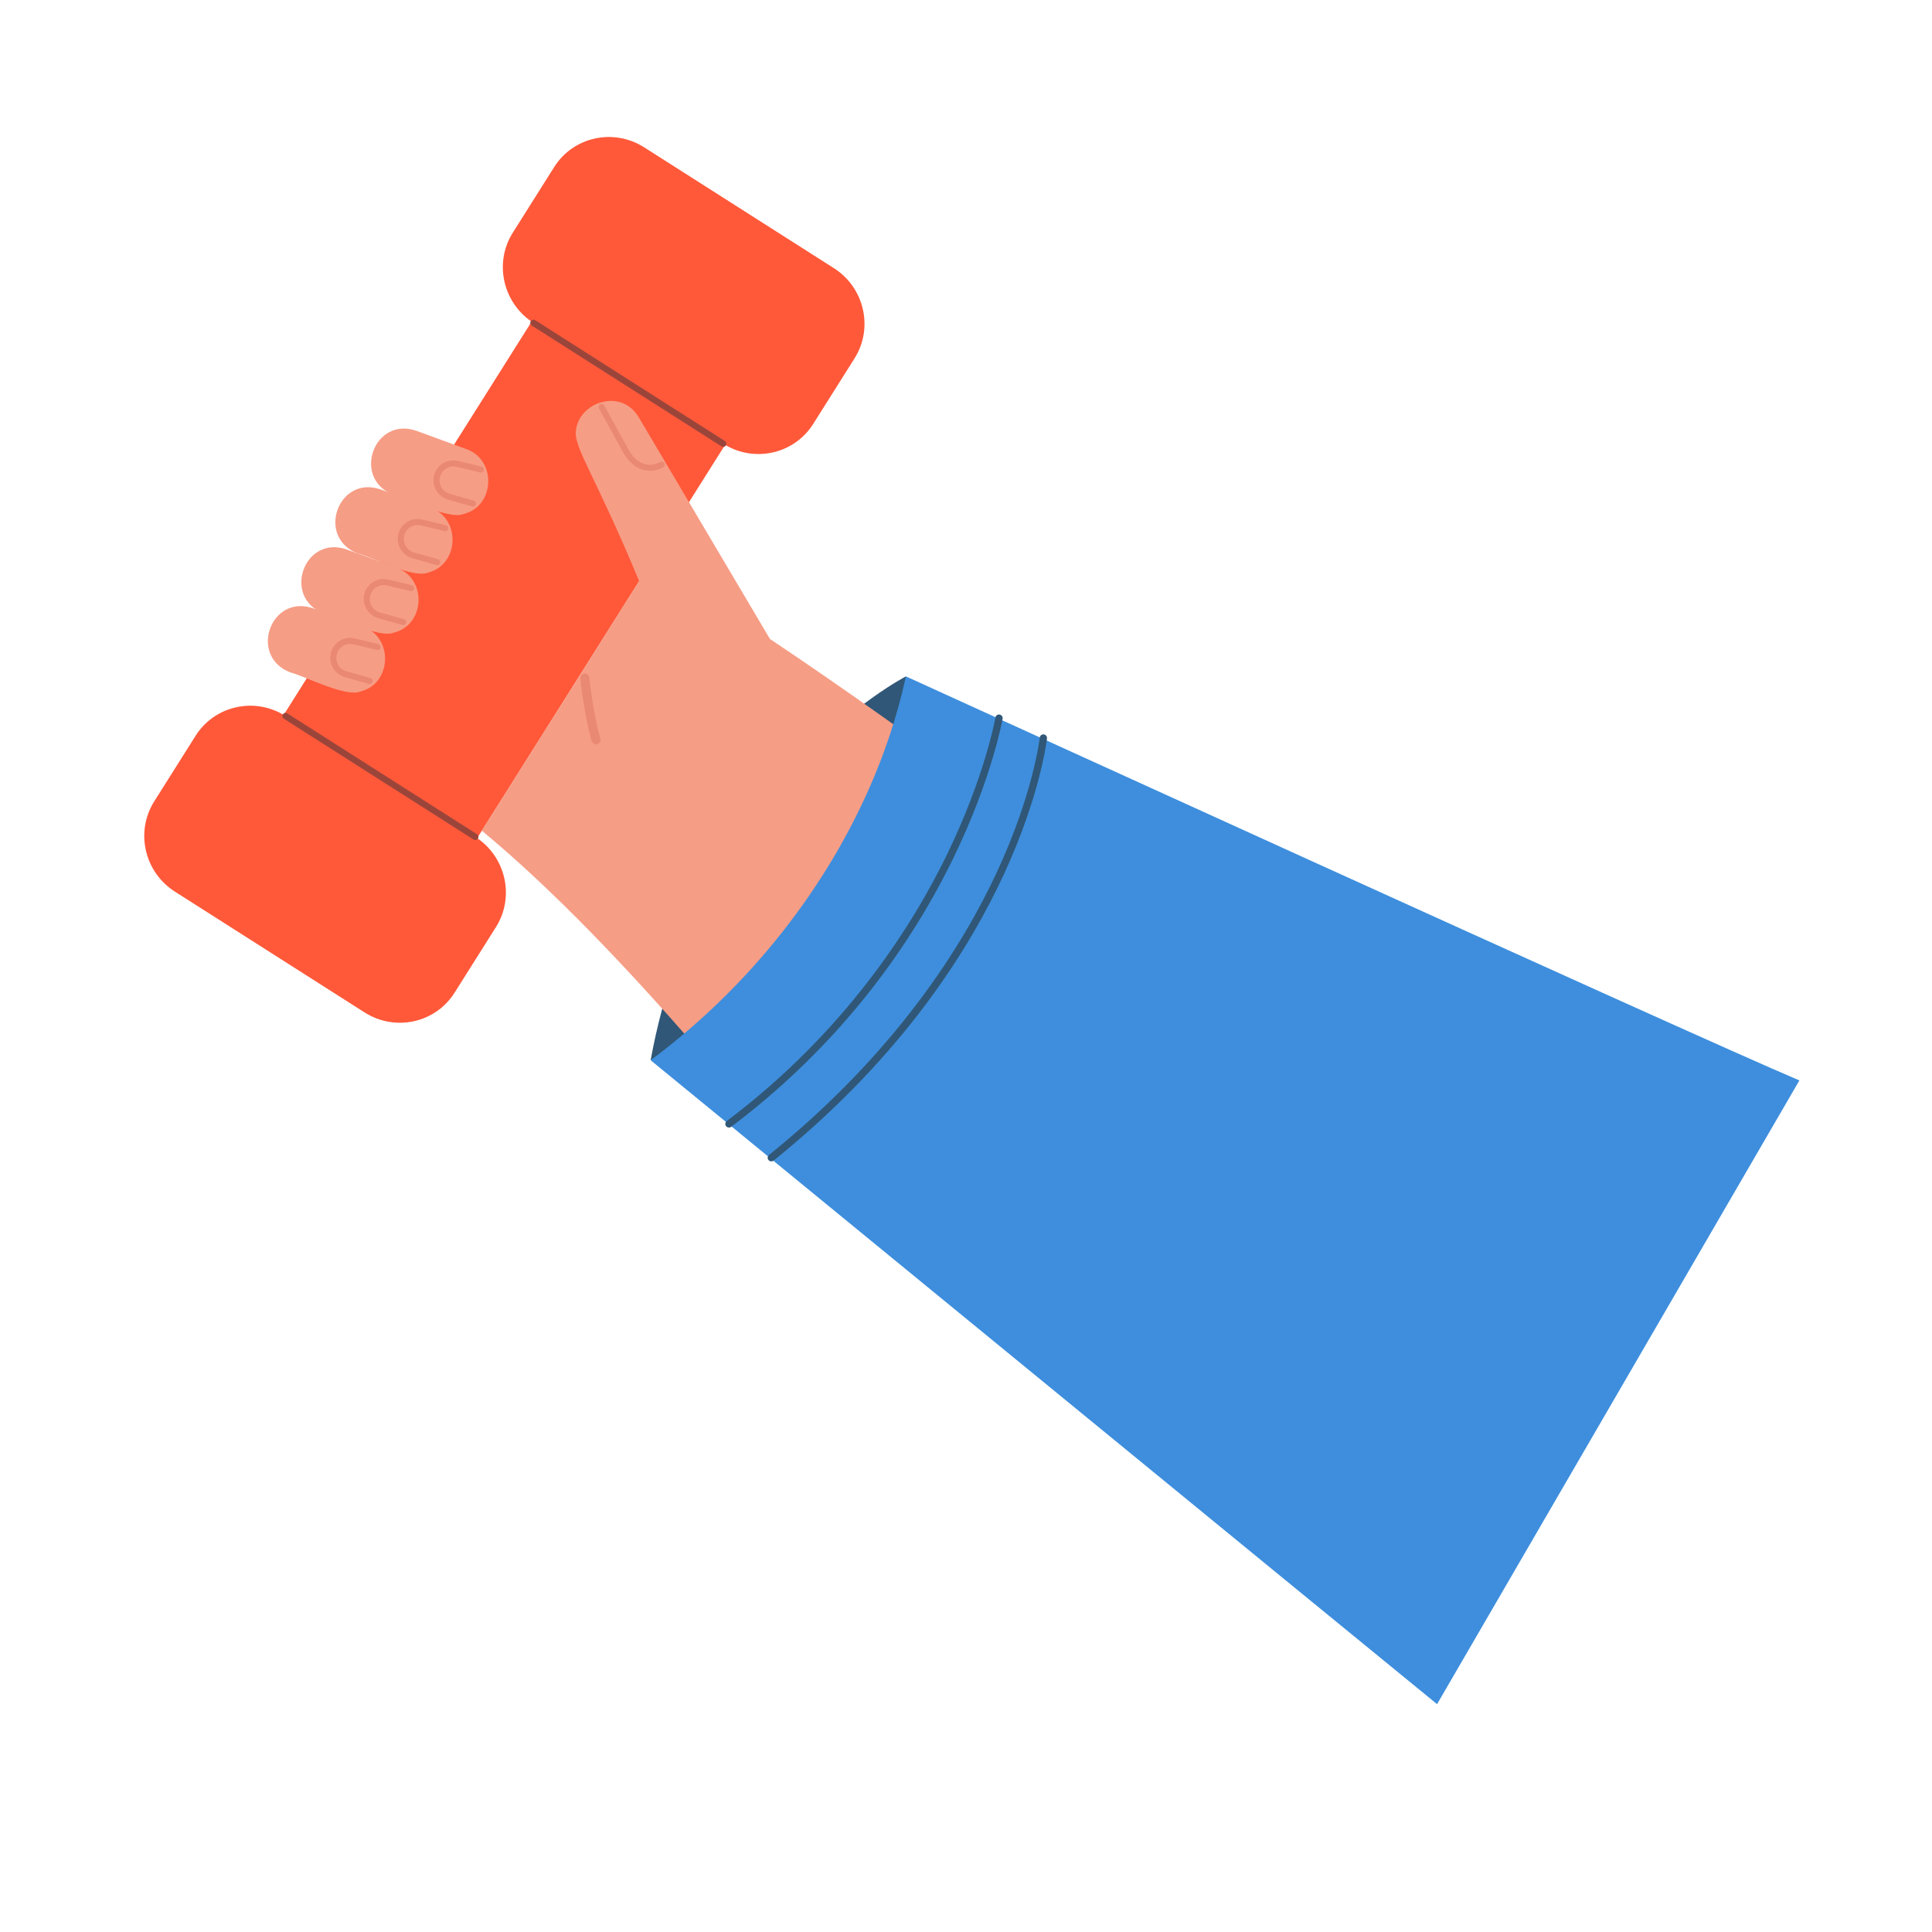 <svg width="423" height="423" viewBox="0 0 423 423" fill="none" xmlns="http://www.w3.org/2000/svg">
<path d="M198.346 148.094C198.346 148.094 153.659 170.992 142.448 232.127C142.448 232.127 203.656 204.252 198.346 148.094Z" fill="#305777"/>
<path d="M132.115 45.486L174.478 72.464L91.993 203.301L49.629 176.323L132.115 45.486Z" fill="#FF593A"/>
<path d="M116.808 70.697L158.33 97.142C165.025 101.405 173.849 99.471 178.043 92.823L187.096 78.463C191.288 71.813 189.259 62.968 182.566 58.704L141.043 32.26C134.348 27.997 125.522 29.93 121.331 36.58L112.277 50.939C108.085 57.589 110.114 66.434 116.807 70.698L116.808 70.697Z" fill="#FF593A"/>
<path d="M38.295 195.217L79.817 221.662C86.512 225.925 95.336 223.991 99.529 217.343L108.583 202.983C112.774 196.334 110.746 187.488 104.053 183.224L62.531 156.779C55.837 152.516 47.012 154.45 42.819 161.098L33.766 175.458C29.574 182.107 31.602 190.953 38.295 195.217Z" fill="#FF593A"/>
<path d="M105.496 181.871C121.642 195.282 137.222 211.906 151.539 228.236L218.919 175.498C203.615 164.142 183.673 149.954 168.579 139.903C158.496 122.869 139.883 91.423 139.883 91.423C135.941 84.724 126.556 88.158 126.077 94.455C125.697 98.1 130.535 104.539 139.942 127.246L105.499 181.871L105.496 181.871Z" fill="#F69D85"/>
<path d="M144.63 102.608C144.824 102.527 145.016 102.435 145.21 102.332C145.533 102.16 145.651 101.758 145.476 101.433C145.301 101.108 144.898 100.986 144.574 101.157C142.007 102.528 139.274 101.468 137.617 98.454L132.31 88.804C132.134 88.48 131.727 88.361 131.409 88.534C131.087 88.707 130.971 89.111 131.149 89.433L136.456 99.083C138.349 102.525 141.573 103.885 144.63 102.605L144.63 102.608Z" fill="#EA8973"/>
<path d="M314.637 373.115L393.964 236.553C369.718 226.298 198.623 148.212 198.349 148.095C197.402 152.431 196.216 156.729 194.802 160.971C186.564 185.687 170.669 208.487 150.394 225.794C147.82 227.997 145.172 230.107 142.461 232.123C142.461 232.123 142.455 232.128 142.452 232.129C149.33 237.748 300.911 361.952 314.639 373.116L314.637 373.115Z" fill="#3E8EDD"/>
<path d="M131.168 162.703C131.434 162.455 131.554 162.071 131.443 161.695C129.875 156.377 129.034 148.438 129.027 148.357C128.969 147.808 128.48 147.408 127.933 147.458C127.384 147.51 126.989 147.995 127.045 148.543C127.081 148.875 127.912 156.743 129.534 162.24C129.689 162.769 130.244 163.075 130.771 162.925C130.925 162.881 131.058 162.803 131.168 162.703Z" fill="#EA8973"/>
<path d="M101.475 112.536C108.362 110.909 108.861 100.643 102.012 98.293L91.162 94.321C81.855 91.091 76.956 104.802 86.154 108.348C89.28 109.122 98.26 113.86 101.473 112.538L101.475 112.536Z" fill="#F69D85"/>
<path d="M103.723 110.878C103.942 110.819 104.126 110.649 104.189 110.415C104.285 110.061 104.074 109.694 103.721 109.596L98.504 108.136C97.698 107.91 97.032 107.382 96.626 106.65C96.219 105.918 96.126 105.075 96.365 104.279C96.826 102.736 98.419 101.827 99.992 102.206L105.14 103.451C105.498 103.538 105.853 103.319 105.936 102.961C106.019 102.604 105.796 102.247 105.438 102.16L100.29 100.915C98.035 100.37 95.751 101.673 95.09 103.885C94.748 105.027 94.881 106.236 95.464 107.285C96.046 108.336 97.003 109.092 98.158 109.414L103.375 110.874C103.494 110.907 103.612 110.908 103.723 110.878Z" fill="#EA8973"/>
<path d="M93.653 125.373C100.541 123.746 101.04 113.48 94.19 111.13L83.341 107.158C74.033 103.928 69.135 117.639 78.333 121.185C81.459 121.959 90.439 126.697 93.652 125.375L93.653 125.373Z" fill="#F69D85"/>
<path d="M95.901 123.716C96.121 123.657 96.305 123.487 96.368 123.253C96.463 122.899 96.253 122.532 95.9 122.434L90.683 120.973C89.876 120.748 89.211 120.22 88.804 119.488C88.398 118.755 88.305 117.913 88.543 117.117C89.005 115.574 90.598 114.665 92.171 115.044L97.319 116.289C97.677 116.376 98.032 116.156 98.115 115.799C98.198 115.442 97.975 115.085 97.617 114.998L92.468 113.753C90.213 113.208 87.929 114.511 87.269 116.723C86.927 117.865 87.06 119.074 87.643 120.123C88.225 121.174 89.181 121.93 90.337 122.252L95.553 123.712C95.672 123.745 95.791 123.745 95.901 123.716Z" fill="#EA8973"/>
<path d="M86.207 138.512C93.095 136.885 93.594 126.619 86.744 124.269L75.895 120.297C66.587 117.066 61.689 130.777 70.887 134.324C74.013 135.097 82.993 139.836 86.206 138.514L86.207 138.512Z" fill="#F69D85"/>
<path d="M88.454 136.852C88.673 136.794 88.857 136.623 88.92 136.39C89.016 136.035 88.805 135.669 88.452 135.57L83.235 134.11C82.429 133.884 81.763 133.356 81.357 132.624C80.95 131.892 80.858 131.049 81.096 130.253C81.557 128.711 83.15 127.802 84.723 128.181L89.871 129.426C90.229 129.513 90.584 129.293 90.667 128.936C90.751 128.579 90.527 128.221 90.169 128.134L85.021 126.889C82.766 126.345 80.482 127.648 79.821 129.86C79.479 131.002 79.612 132.211 80.195 133.26C80.779 134.309 81.734 135.066 82.889 135.388L88.106 136.849C88.225 136.882 88.343 136.882 88.454 136.852Z" fill="#EA8973"/>
<path d="M78.879 151.405C85.767 149.778 86.266 139.512 79.416 137.162L68.566 133.19C59.259 129.959 54.36 143.67 63.558 147.216C66.684 147.99 75.664 152.729 78.877 151.406L78.879 151.405Z" fill="#F69D85"/>
<path d="M81.129 149.745C81.348 149.687 81.532 149.516 81.595 149.283C81.691 148.929 81.48 148.562 81.127 148.464L75.91 147.003C75.103 146.778 74.438 146.249 74.031 145.517C73.625 144.785 73.532 143.943 73.77 143.146C74.232 141.604 75.825 140.695 77.398 141.074L82.546 142.319C82.904 142.406 83.259 142.186 83.342 141.829C83.425 141.472 83.202 141.114 82.844 141.027L77.695 139.782C75.44 139.238 73.156 140.541 72.496 142.753C72.154 143.895 72.287 145.104 72.87 146.153C73.452 147.203 74.409 147.959 75.564 148.282L80.781 149.742C80.899 149.775 81.018 149.775 81.129 149.745Z" fill="#EA8973"/>
<path d="M158.829 97.64C158.864 97.605 158.897 97.565 158.924 97.519C159.131 97.192 159.029 96.759 158.703 96.55L117.181 70.105C116.852 69.894 116.418 69.99 116.214 70.316C116.008 70.642 116.109 71.076 116.436 71.285L157.958 97.73C158.241 97.911 158.604 97.865 158.829 97.64Z" fill="#9B453A"/>
<path d="M104.55 183.724C104.585 183.689 104.618 183.649 104.645 183.602C104.852 183.276 104.751 182.843 104.424 182.634L62.902 156.189C62.574 155.978 62.141 156.076 61.936 156.4C61.729 156.726 61.831 157.16 62.157 157.369L103.679 183.814C103.963 183.995 104.325 183.949 104.55 183.724Z" fill="#9B453A"/>
<path d="M203.215 198.227C205.206 194.798 207.067 191.304 208.791 187.751C217.22 170.388 219.488 157.493 219.512 157.366C219.585 156.936 219.294 156.524 218.861 156.447C218.428 156.371 218.017 156.656 217.944 157.086C217.923 157.213 215.677 169.933 207.331 187.107C199.633 202.948 185.02 225.926 159.114 245.448C158.766 245.71 158.7 246.207 158.966 246.557C159.233 246.905 159.732 246.976 160.082 246.715C171.641 238.005 181.955 227.891 190.743 216.655C195.323 210.8 199.494 204.631 203.215 198.227Z" fill="#305777"/>
<path d="M213.294 203.907C215.684 199.792 217.856 195.622 219.802 191.413C227.849 174.005 229.221 161.79 229.235 161.67C229.282 161.235 228.964 160.842 228.529 160.792C228.091 160.742 227.7 161.052 227.652 161.489C227.638 161.609 226.279 173.623 218.322 190.814C210.979 206.679 196.351 230.322 168.372 252.869C168.03 253.143 167.981 253.642 168.261 253.982C168.54 254.324 169.041 254.378 169.38 254.102C181.849 244.053 192.755 232.949 201.79 221.095C206.042 215.519 209.888 209.769 213.295 203.905L213.294 203.907Z" fill="#305777"/>
</svg>
